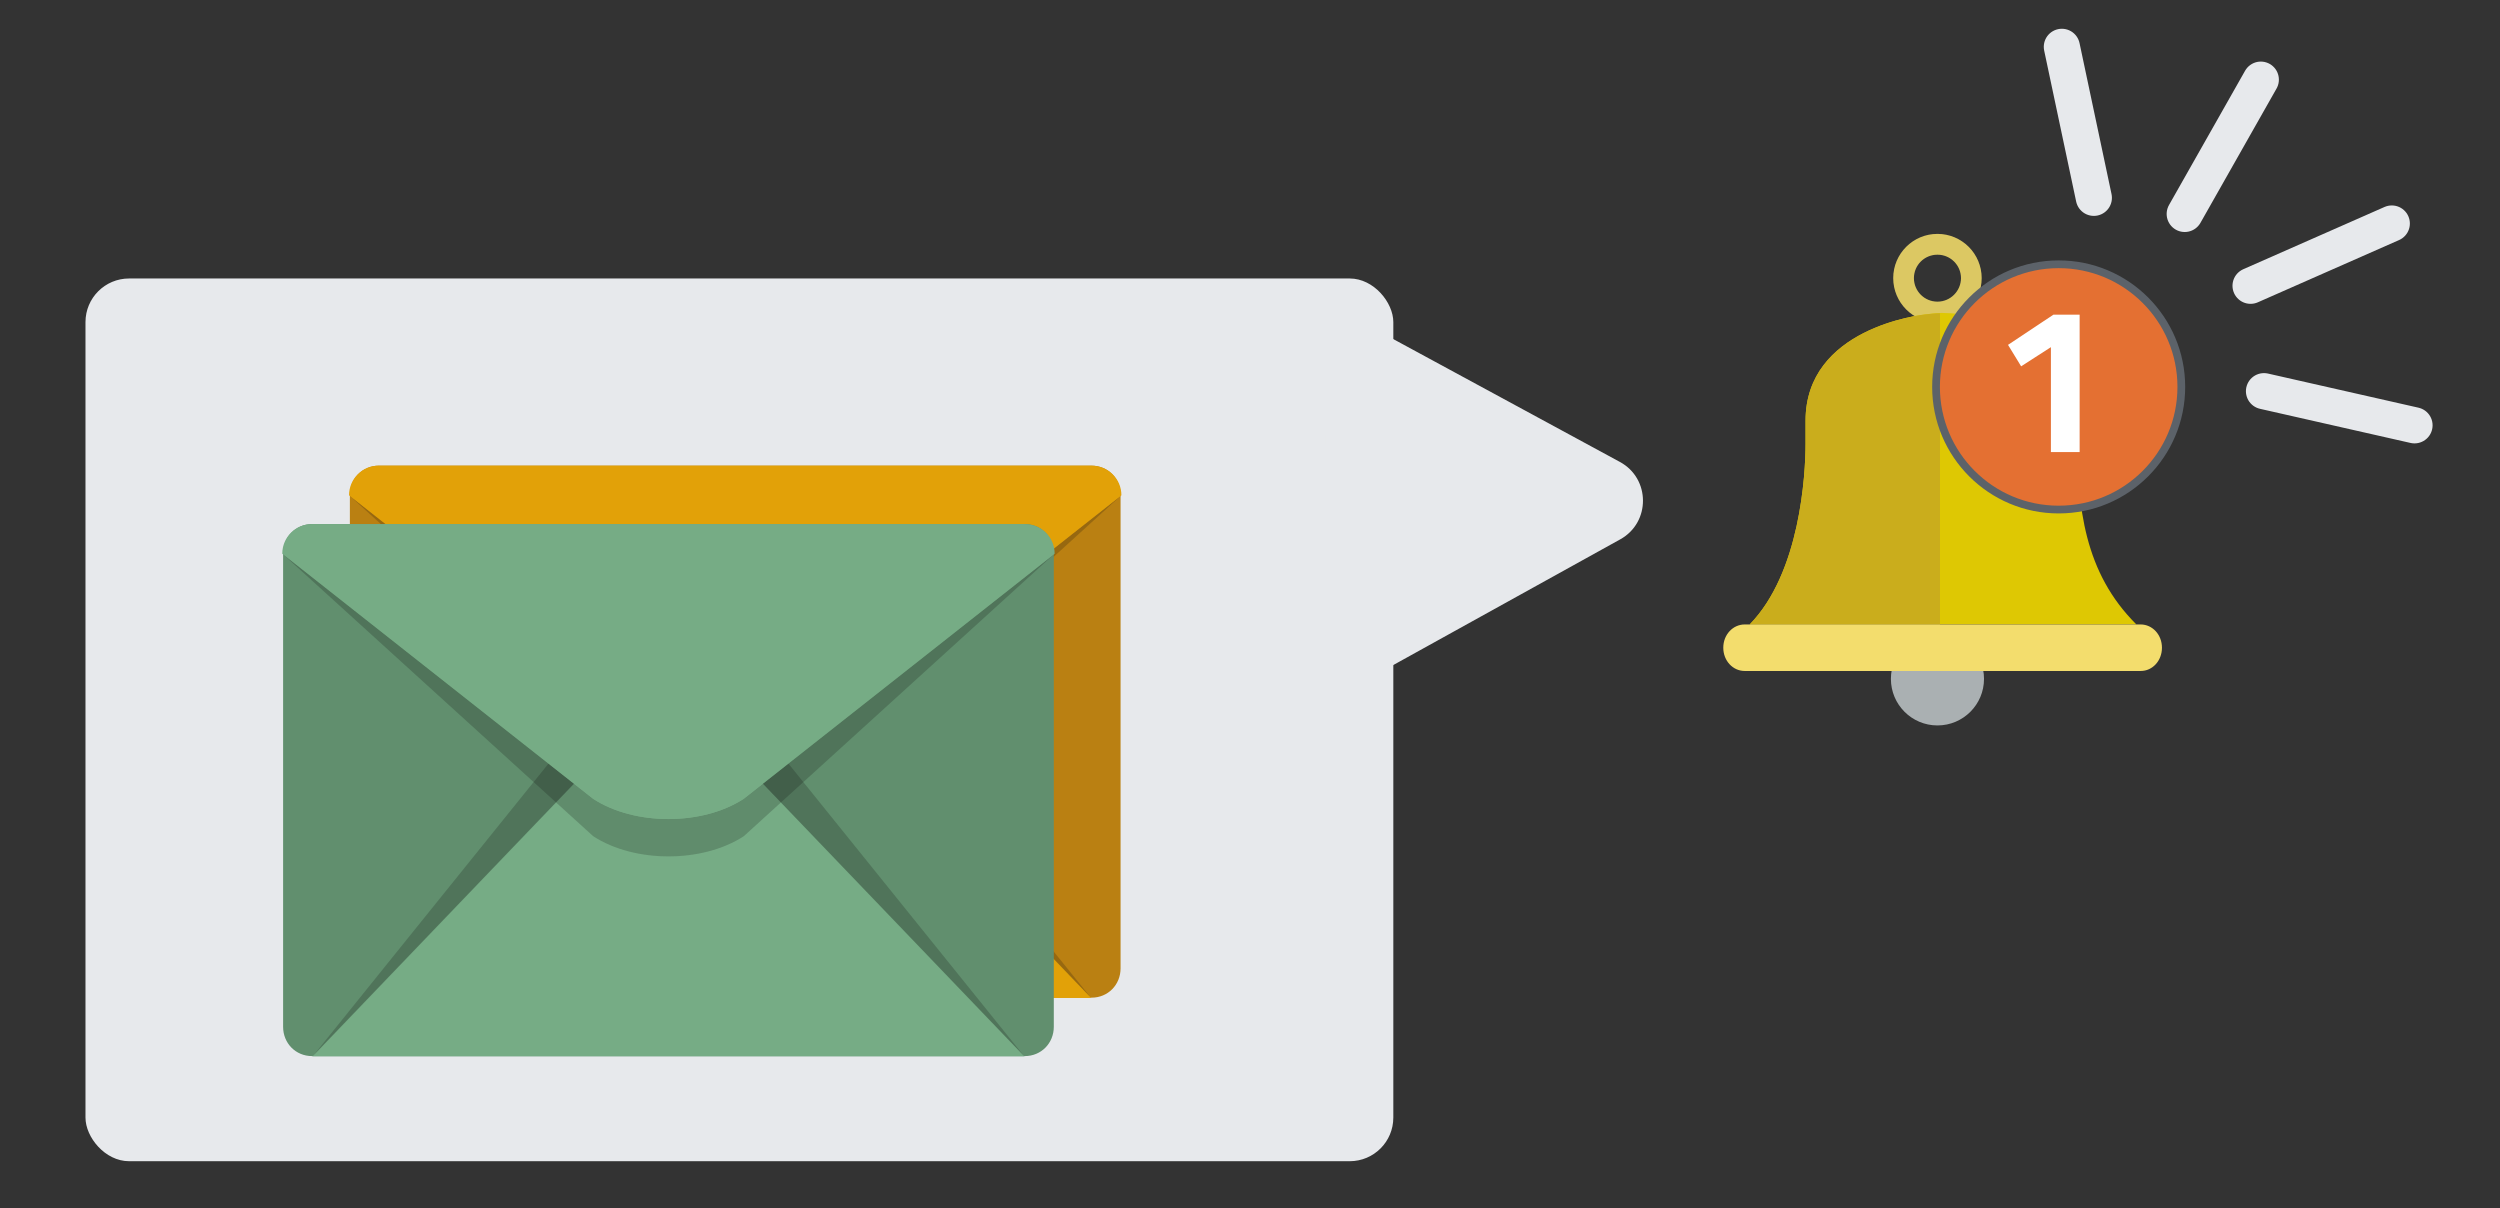 <?xml version="1.0" encoding="UTF-8"?><svg id="Inbox_Mailing" xmlns="http://www.w3.org/2000/svg" viewBox="0 0 968.28 467.89"><rect x="0" y="0" width="968.28" height="467.89" fill="#333333" stroke="none"/><g><rect x="33.11" y="107.86" width="506.54" height="341.89" rx="16.89" ry="16.89" style="fill:#e7e9ec;"/><path d="m538.34,130.63l89.08,48.29c11.84,6.42,11.91,23.44.13,29.97l-89.05,49.32c-11.33,6.27-25.2-1.95-25.21-14.94l-.04-97.61c0-12.93,13.74-21.17,25.07-15.03Z" style="fill:#e7e9ec;"/></g><g><path d="m422.74,180.35H146.75c-6.41,0-11.24,5.07-11.24,11.37v183.33c0,6.36,4.84,11.36,11.24,11.36h276c6.41,0,11.26-5.01,11.26-11.36v-183.33c0-6.35-4.85-11.37-11.26-11.37Z" style="fill:#ba8012;"/><path d="m422.67,386.54l-115.83-120.76c-12.11-10.53-32-10.57-44.19-.03l-115.83,120.77h275.85Z" style="fill:#e2a108;"/><path d="m313.93,286.74c-16.02,10.46-42.29,10.46-58.31,0l-120.41-94.94,120.41,109.45c16.04,10.42,42.29,10.42,58.31,0l120.41-109.45-120.41,94.94Z" style="fill:#0b0c0c; isolation:isolate; opacity:.2;"/><polygon points="238.29 273.13 146.84 386.65 248.2 280.93 238.29 273.13" style="fill:#0b0c0c; isolation:isolate; opacity:.2;"/><polygon points="321.35 280.93 422.7 386.65 331.24 273.13 321.35 280.93" style="fill:#0b0c0c; isolation:isolate; opacity:.2;"/><path d="m422.74,180.35H146.75c-6.41,0-11.56,5.1-11.56,11.48l120.41,94.96c16.04,10.42,42.29,10.42,58.31-.04l120.42-94.91c.01-6.39-5.17-11.48-11.58-11.48Z" style="fill:#e2a108;"/></g><g><path d="m396.88,202.98H120.89c-6.41,0-11.24,5.07-11.24,11.37v183.33c0,6.36,4.84,11.36,11.24,11.36h276c6.41,0,11.26-5.01,11.26-11.36v-183.33c0-6.35-4.85-11.37-11.26-11.37Z" style="fill:#618f6e;"/><path d="m396.81,409.16l-115.83-120.76c-12.11-10.53-32-10.57-44.19-.03l-115.83,120.77h275.85Z" style="fill:#76ac85;"/><path d="m288.07,309.37c-16.02,10.46-42.29,10.46-58.31,0l-120.41-94.94,120.41,109.45c16.04,10.42,42.29,10.42,58.31,0l120.41-109.45-120.41,94.94Z" style="fill:#0b0c0c; isolation:isolate; opacity:.2;"/><polygon points="212.43 295.76 120.98 409.28 222.34 303.56 212.43 295.76" style="fill:#0b0c0c; isolation:isolate; opacity:.2;"/><polygon points="295.49 303.56 396.84 409.28 305.38 295.76 295.49 303.56" style="fill:#0b0c0c; isolation:isolate; opacity:.2;"/><path d="m396.88,202.98H120.89c-6.41,0-11.56,5.1-11.56,11.48l120.41,94.96c16.04,10.42,42.29,10.42,58.31-.04l120.42-94.91c.01-6.39-5.17-11.48-11.58-11.48Z" style="fill:#76ac85;"/></g><g><circle cx="750.4" cy="262.94" r="18.03" style="fill:#aab0b2;"/><path d="m750.4,90.59c-9.46,0-17.13,7.67-17.13,17.13s7.67,17.17,17.13,17.17,17.12-7.67,17.12-17.17c0-9.47-7.68-17.13-17.12-17.13Zm0,26.25c-5.04,0-9.12-4.07-9.12-9.12s4.07-9.08,9.12-9.08,9.12,4.09,9.12,9.08-4.08,9.12-9.12,9.12Z" style="fill:#f3dd6d;"/><path d="m750.4,90.59c-9.46,0-17.13,7.67-17.13,17.13s7.67,17.17,17.13,17.17,17.12-7.67,17.12-17.17c0-9.47-7.68-17.13-17.12-17.13Zm0,26.25c-5.04,0-9.12-4.07-9.12-9.12s4.07-9.08,9.12-9.08,9.12,4.09,9.12,9.08-4.08,9.12-9.12,9.12Z" style="fill:#0b0c0c; isolation:isolate; opacity:.1;"/><g><path d="m804.47,168.31l-.17-5.55c0-36.08-43.39-41.08-47.39-41.33,0,0-2.7-.23-4.88-.23s-5.39.47-5.39.47c-3,.25-47.32,5.52-47.32,41.26v8.82c0,12.17-2.12,50.08-21.63,70.09h149.75c-20.11-20.01-22.95-45.21-22.95-73.53Z" style="fill:#dec803;"/><path d="m751.4,121.32c-2.01.02-5.03.39-5.03.39-2.98.25-47.06,5.49-47.06,41.2v8.84c0,12.18-2.11,50.09-21.63,70.1h73.7v-120.53h.01Z" style="fill:#caad1c;"/><path d="m837.35,250.87c0-5.05-3.69-9.01-8.26-9.01h-153.34c-4.58,0-8.3,3.95-8.3,9.01s3.72,9.01,8.3,9.01h153.34c4.56.03,8.26-3.94,8.26-9.01Z" style="fill:#f3dd6d;"/></g></g><g><circle cx="797.35" cy="149.86" r="47.5" style="fill:#e47032; stroke:#5c6269; stroke-miterlimit:10; stroke-width:3px;"/><path d="m805.47,121.88v53.22h-11.13v-40.64l-11.53,7.42-5.08-8.31,17.58-11.69h10.16Z" style="fill:#fff;"/></g><g><line x1="810.97" y1="76.62" x2="798.58" y2="18.14" style="fill:none; stroke:#e7e9ec; stroke-linecap:round; stroke-miterlimit:10; stroke-width:14px;"/><line x1="935.17" y1="164.73" x2="876.87" y2="151.51" style="fill:none; stroke:#e7e9ec; stroke-linecap:round; stroke-miterlimit:10; stroke-width:14px;"/><line x1="871.67" y1="110.68" x2="926.37" y2="86.57" style="fill:none; stroke:#e7e9ec; stroke-linecap:round; stroke-miterlimit:10; stroke-width:14px;"/><line x1="846.17" y1="82.86" x2="875.64" y2="30.85" style="fill:none; stroke:#e7e9ec; stroke-linecap:round; stroke-miterlimit:10; stroke-width:14px;"/></g></svg>